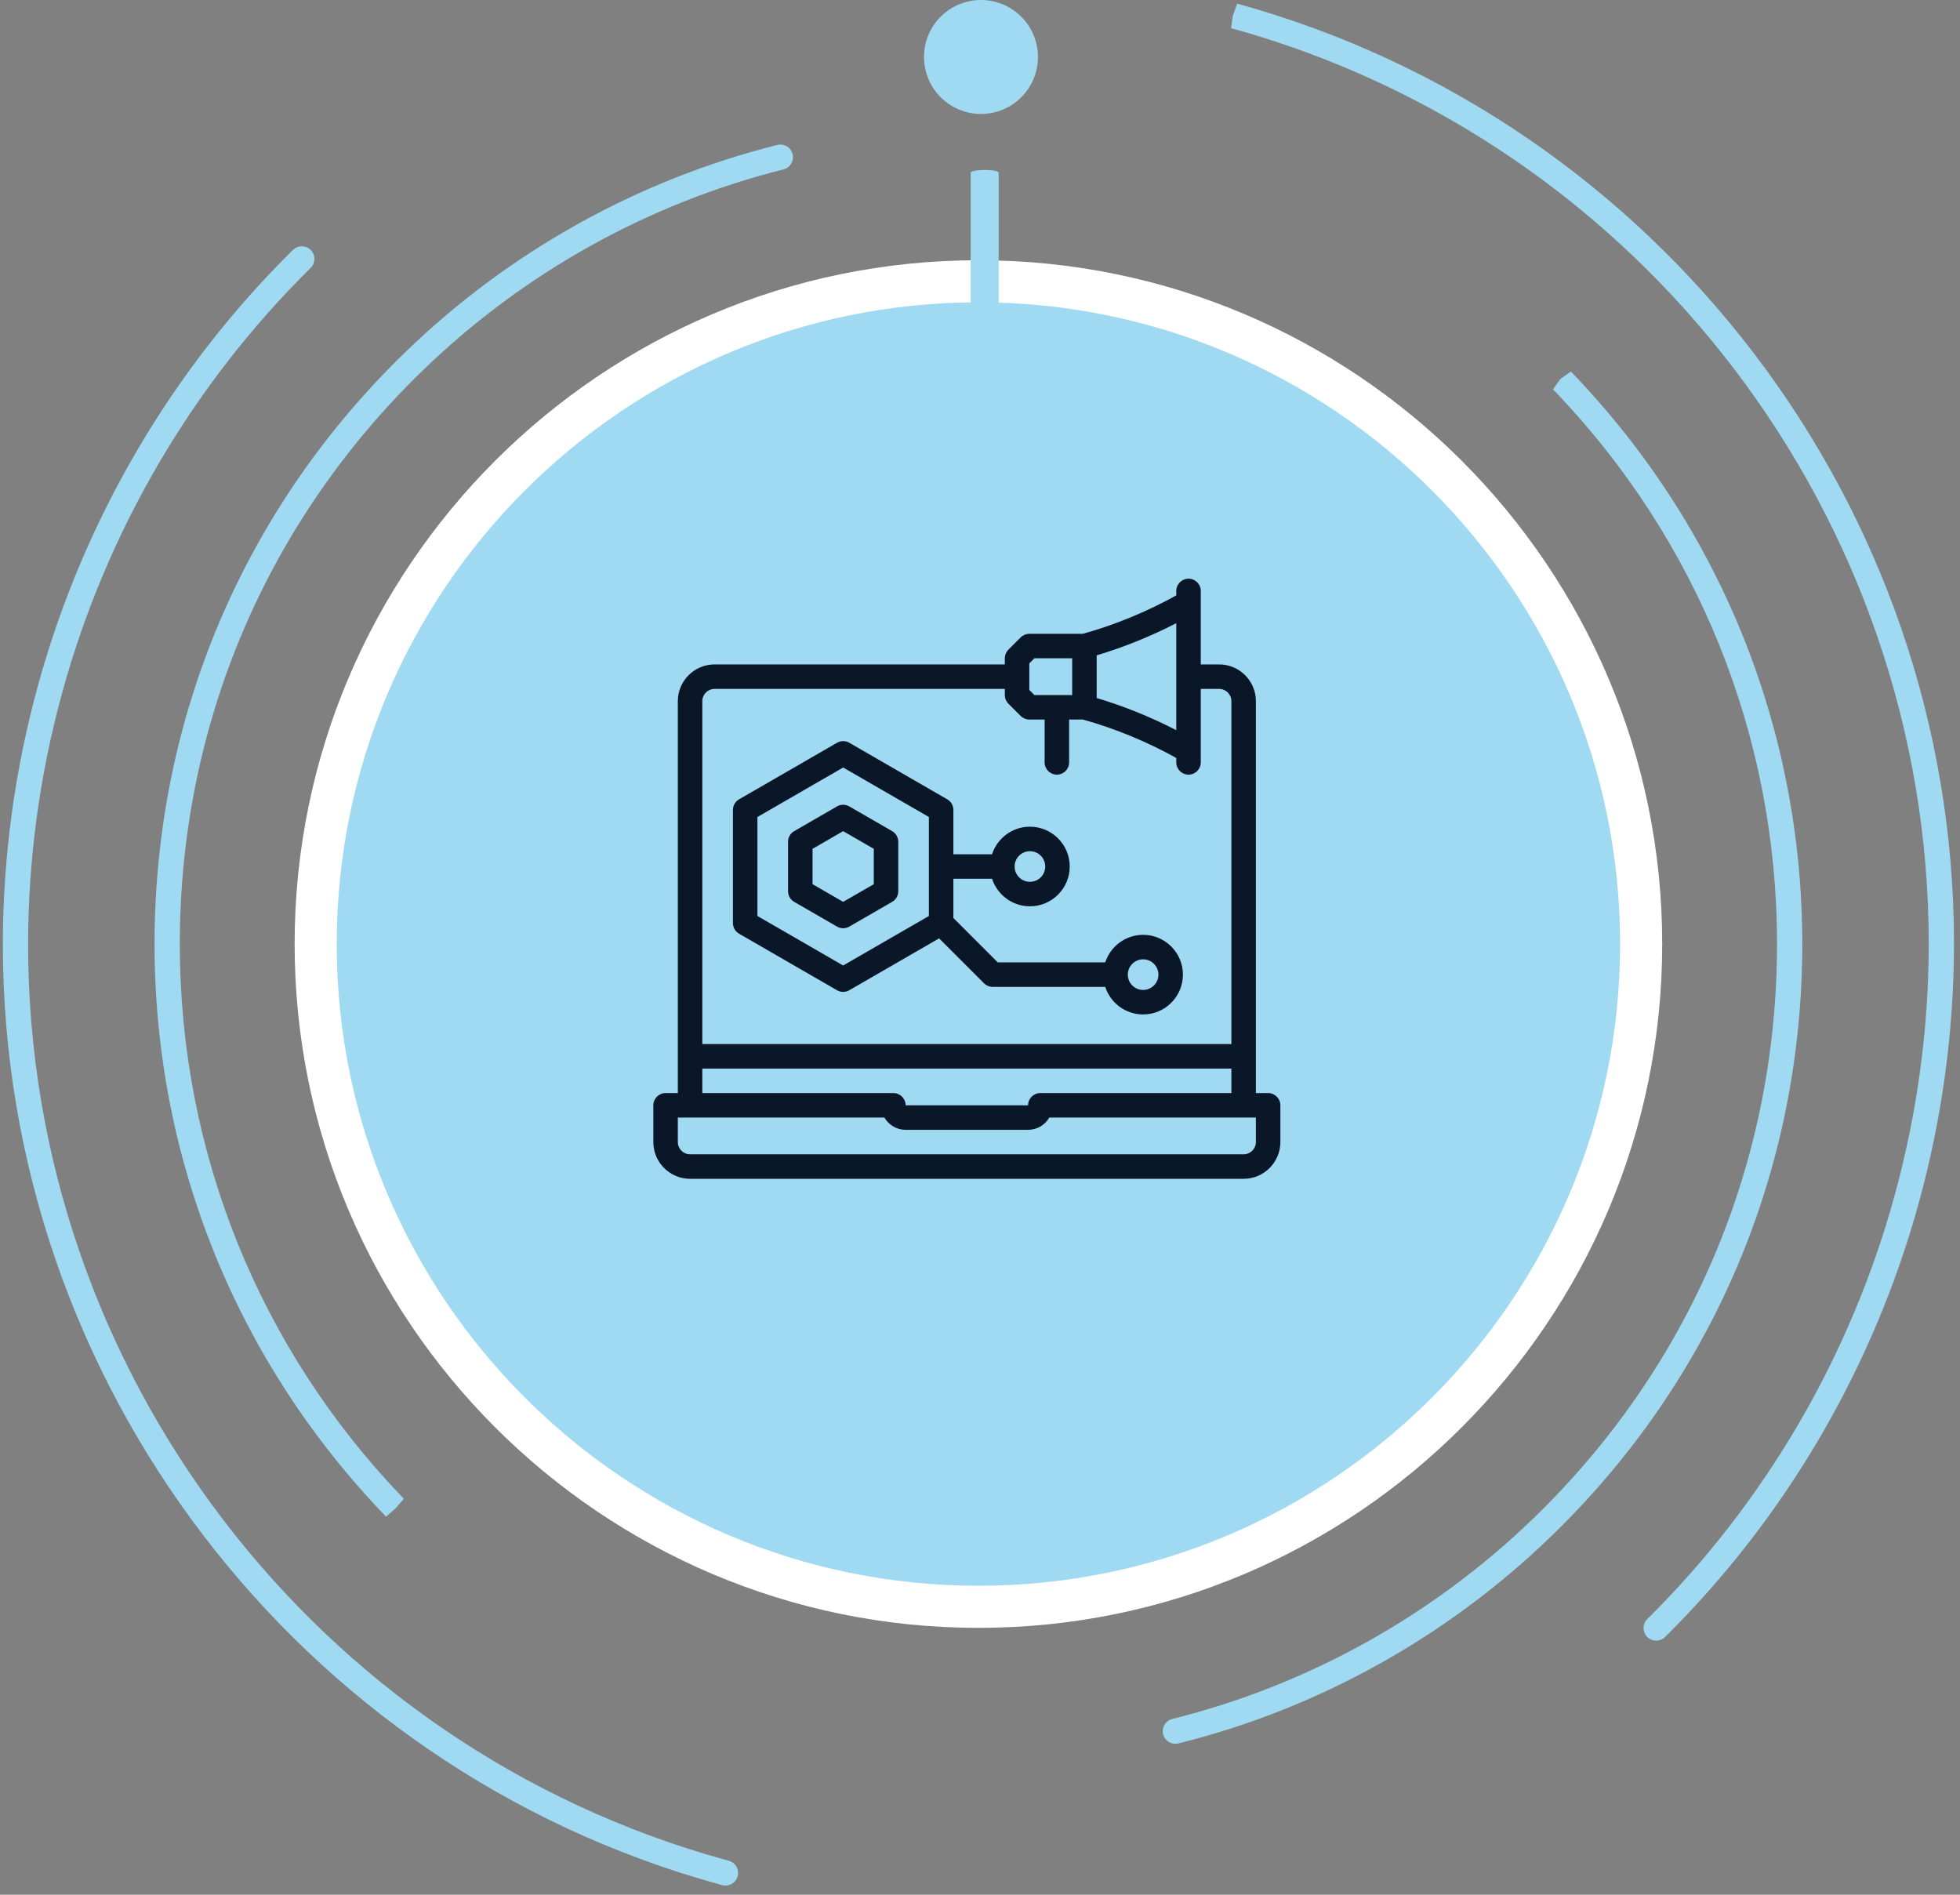 <svg width="210" height="203" viewBox="0 0 210 203" fill="none" xmlns="http://www.w3.org/2000/svg">
<rect x="0" y="0" width="210" height="203" fill="#808080" stroke="none"/>
<path d="M77.728 202.019C77.615 202.019 77.5 202.004 77.385 201.976L77.024 201.875C31.861 189.418 0.306 148.019 0.306 101.203C0.306 91.841 1.581 82.471 4.094 73.352C8.97 55.681 18.406 39.575 31.385 26.78C31.916 26.256 32.773 26.259 33.298 26.792C33.823 27.325 33.817 28.181 33.284 28.707C20.642 41.17 11.451 56.856 6.702 74.073C4.252 82.956 3.012 92.084 3.012 101.203C3.012 146.804 33.748 187.133 77.76 199.272L78.072 199.356C78.796 199.547 79.225 200.288 79.038 201.01C78.876 201.618 78.328 202.019 77.728 202.019ZM177.447 175.778C177.099 175.778 176.749 175.645 176.487 175.377C175.959 174.846 175.965 173.989 176.496 173.464C189.077 161.016 198.227 145.371 202.959 128.215C205.409 119.332 206.649 110.204 206.649 101.085C206.649 55.483 175.913 15.156 131.901 3.015L132.094 1.666L132.469 0.367L132.094 1.666L132.558 0.391C177.8 12.87 209.355 54.27 209.355 101.085C209.355 110.446 208.08 119.817 205.567 128.936C200.711 146.545 191.315 162.608 178.399 175.385C178.134 175.648 177.791 175.778 177.447 175.778Z" fill="#A0D9F2"/>
<path d="M125.932 186.83C125.323 186.83 124.772 186.42 124.619 185.803C124.438 185.079 124.879 184.346 125.606 184.165C140.089 180.559 153.454 173.138 164.258 162.707C181.115 146.436 190.395 124.568 190.395 101.134C190.395 78.851 181.87 57.748 166.393 41.715L167.189 40.596L168.17 39.662L167.189 40.596L168.311 39.809C184.308 56.376 193.101 78.144 193.101 101.134C193.101 125.31 183.526 147.867 166.139 164.651C154.991 175.415 141.202 183.068 126.258 186.79C126.148 186.818 126.039 186.83 125.932 186.83ZM41.384 162.513L42.385 161.604L41.361 162.49C25.352 145.91 16.559 124.143 16.559 101.154C16.559 76.979 26.134 54.421 43.522 37.637C54.634 26.908 68.384 19.263 83.281 15.529C84.017 15.346 84.744 15.79 84.923 16.512C85.105 17.236 84.663 17.972 83.939 18.154C69.5 21.773 56.175 29.184 45.402 39.585C28.546 55.854 19.265 77.72 19.265 101.154C19.265 123.437 27.791 144.541 43.268 160.572L42.385 161.604L41.384 162.513Z" fill="#A0D9F2"/>
<path d="M105.008 172.152C144.224 172.152 176.015 140.36 176.015 101.144C176.015 61.927 144.224 30.136 105.008 30.136C65.791 30.136 34 61.927 34 101.144C34 140.36 65.791 172.152 105.008 172.152Z" fill="#A0D9F2"/>
<path d="M104.832 174.407C64.435 174.407 31.567 141.54 31.567 101.143C31.567 60.745 64.435 27.882 104.832 27.882C145.229 27.882 178.094 60.745 178.094 101.143C178.094 141.54 145.229 174.407 104.832 174.407ZM104.832 32.391C66.922 32.391 36.079 63.232 36.079 101.142C36.079 139.053 66.922 169.895 104.832 169.895C142.742 169.895 173.582 139.053 173.582 101.142C173.582 63.232 142.742 32.391 104.832 32.391Z" fill="white"/>
<path d="M105.5 33.209C104.671 33.209 104 33.078 104 32.917L104 18.502C104 18.34 104.671 18.209 105.5 18.209C106.328 18.209 107 18.34 107 18.502L107 32.917C106.999 33.078 106.328 33.209 105.5 33.209Z" fill="#A0D9F2"/>
<path d="M105.105 12.209C108.476 12.209 111.209 9.476 111.209 6.105C111.209 2.733 108.476 9.32096e-05 105.105 9.26201e-05C101.733 9.20306e-05 99 2.733 99 6.105C99 9.476 101.733 12.209 105.105 12.209Z" fill="#A0D9F2"/>
<path d="M135.871 117.111H134.559V75.122C134.559 72.951 132.793 71.185 130.622 71.185H128.654V63.312C128.654 62.588 128.066 62 127.342 62C126.617 62 126.03 62.588 126.03 63.312V63.789C122.931 65.517 119.323 67.001 116.014 67.905H110.284C109.936 67.905 109.602 68.043 109.356 68.289L108.044 69.601C107.798 69.847 107.659 70.181 107.659 70.529V71.185H76.561C74.391 71.185 72.625 72.951 72.625 75.122V117.111H71.312C70.588 117.111 70 117.698 70 118.423V122.359C70 124.53 71.766 126.296 73.936 126.296H133.247C135.417 126.296 137.183 124.53 137.183 122.359V118.423C137.183 117.698 136.596 117.111 135.871 117.111ZM126.029 78.228C123.317 76.828 120.329 75.62 117.5 74.784V70.21C120.329 69.375 123.317 68.167 126.029 66.767V78.228ZM110.284 71.073L110.827 70.529H114.876V74.466H110.827L110.284 73.922V71.073ZM76.561 73.809H107.659V74.466C107.659 74.814 107.798 75.147 108.044 75.393L109.356 76.706C109.602 76.952 109.936 77.09 110.284 77.09H111.924V81.683C111.924 82.407 112.511 82.995 113.236 82.995C113.961 82.995 114.548 82.407 114.548 81.683V77.09H116.014C119.323 77.993 122.931 79.478 126.029 81.205V81.683C126.029 82.407 126.617 82.995 127.342 82.995C128.066 82.995 128.654 82.407 128.654 81.683V73.809H130.622C131.346 73.809 131.934 74.398 131.934 75.122V111.862H75.249V75.122C75.249 74.398 75.837 73.809 76.561 73.809V73.809ZM75.249 114.486H131.934V117.111H111.464C110.74 117.111 110.152 117.698 110.152 118.423H97.031C97.031 117.698 96.443 117.111 95.718 117.111H75.249V114.486ZM134.559 122.359C134.559 123.083 133.97 123.672 133.247 123.672H73.936C73.213 123.672 72.624 123.083 72.624 122.359V119.735H94.759C95.213 120.519 96.061 121.047 97.031 121.047H110.152C111.122 121.047 111.97 120.519 112.424 119.735H134.559V122.359Z" fill="#091728"/>
<path d="M79.185 100.033L89.683 106.094C89.886 106.211 90.112 106.269 90.339 106.269C90.565 106.269 90.792 106.211 90.995 106.094L100.62 100.536L105.433 105.349C105.679 105.595 106.013 105.734 106.361 105.734H118.419C118.973 107.445 120.583 108.686 122.477 108.686C124.828 108.686 126.741 106.773 126.741 104.421C126.741 102.07 124.828 100.157 122.477 100.157C120.583 100.157 118.973 101.398 118.419 103.109H106.904L102.148 98.353V94.148H106.291C106.846 95.859 108.455 97.1 110.349 97.1C112.701 97.1 114.614 95.187 114.614 92.836C114.614 90.484 112.701 88.571 110.349 88.571C108.456 88.571 106.846 89.812 106.291 91.524H102.148V86.775C102.148 86.306 101.898 85.873 101.492 85.639L90.995 79.578C90.589 79.344 90.089 79.344 89.683 79.578L79.185 85.639C78.779 85.873 78.529 86.306 78.529 86.775V98.897C78.529 99.365 78.779 99.799 79.185 100.033V100.033ZM122.477 102.781C123.381 102.781 124.117 103.517 124.117 104.421C124.117 105.326 123.381 106.061 122.477 106.061C121.572 106.061 120.837 105.326 120.837 104.421C120.837 103.517 121.573 102.781 122.477 102.781ZM110.349 91.196C111.254 91.196 111.99 91.931 111.99 92.836C111.99 93.74 111.254 94.476 110.349 94.476C109.445 94.476 108.709 93.74 108.709 92.836C108.709 91.931 109.445 91.196 110.349 91.196V91.196ZM81.153 87.533L90.339 82.23L99.524 87.533V98.139L90.339 103.442L81.153 98.139V87.533Z" fill="#091728"/>
<path d="M90.995 99.275L95.587 96.624C95.993 96.389 96.243 95.956 96.243 95.487V90.184C96.243 89.715 95.993 89.282 95.587 89.048L90.995 86.396C90.589 86.162 90.088 86.162 89.682 86.396L85.09 89.048C84.684 89.282 84.434 89.715 84.434 90.184V95.487C84.434 95.956 84.684 96.389 85.09 96.624L89.682 99.275C89.885 99.392 90.112 99.451 90.338 99.451C90.565 99.451 90.792 99.392 90.995 99.275V99.275ZM87.058 94.73V90.942L90.338 89.048L93.619 90.942V94.73L90.338 96.624L87.058 94.73Z" fill="#091728"/>
</svg>
